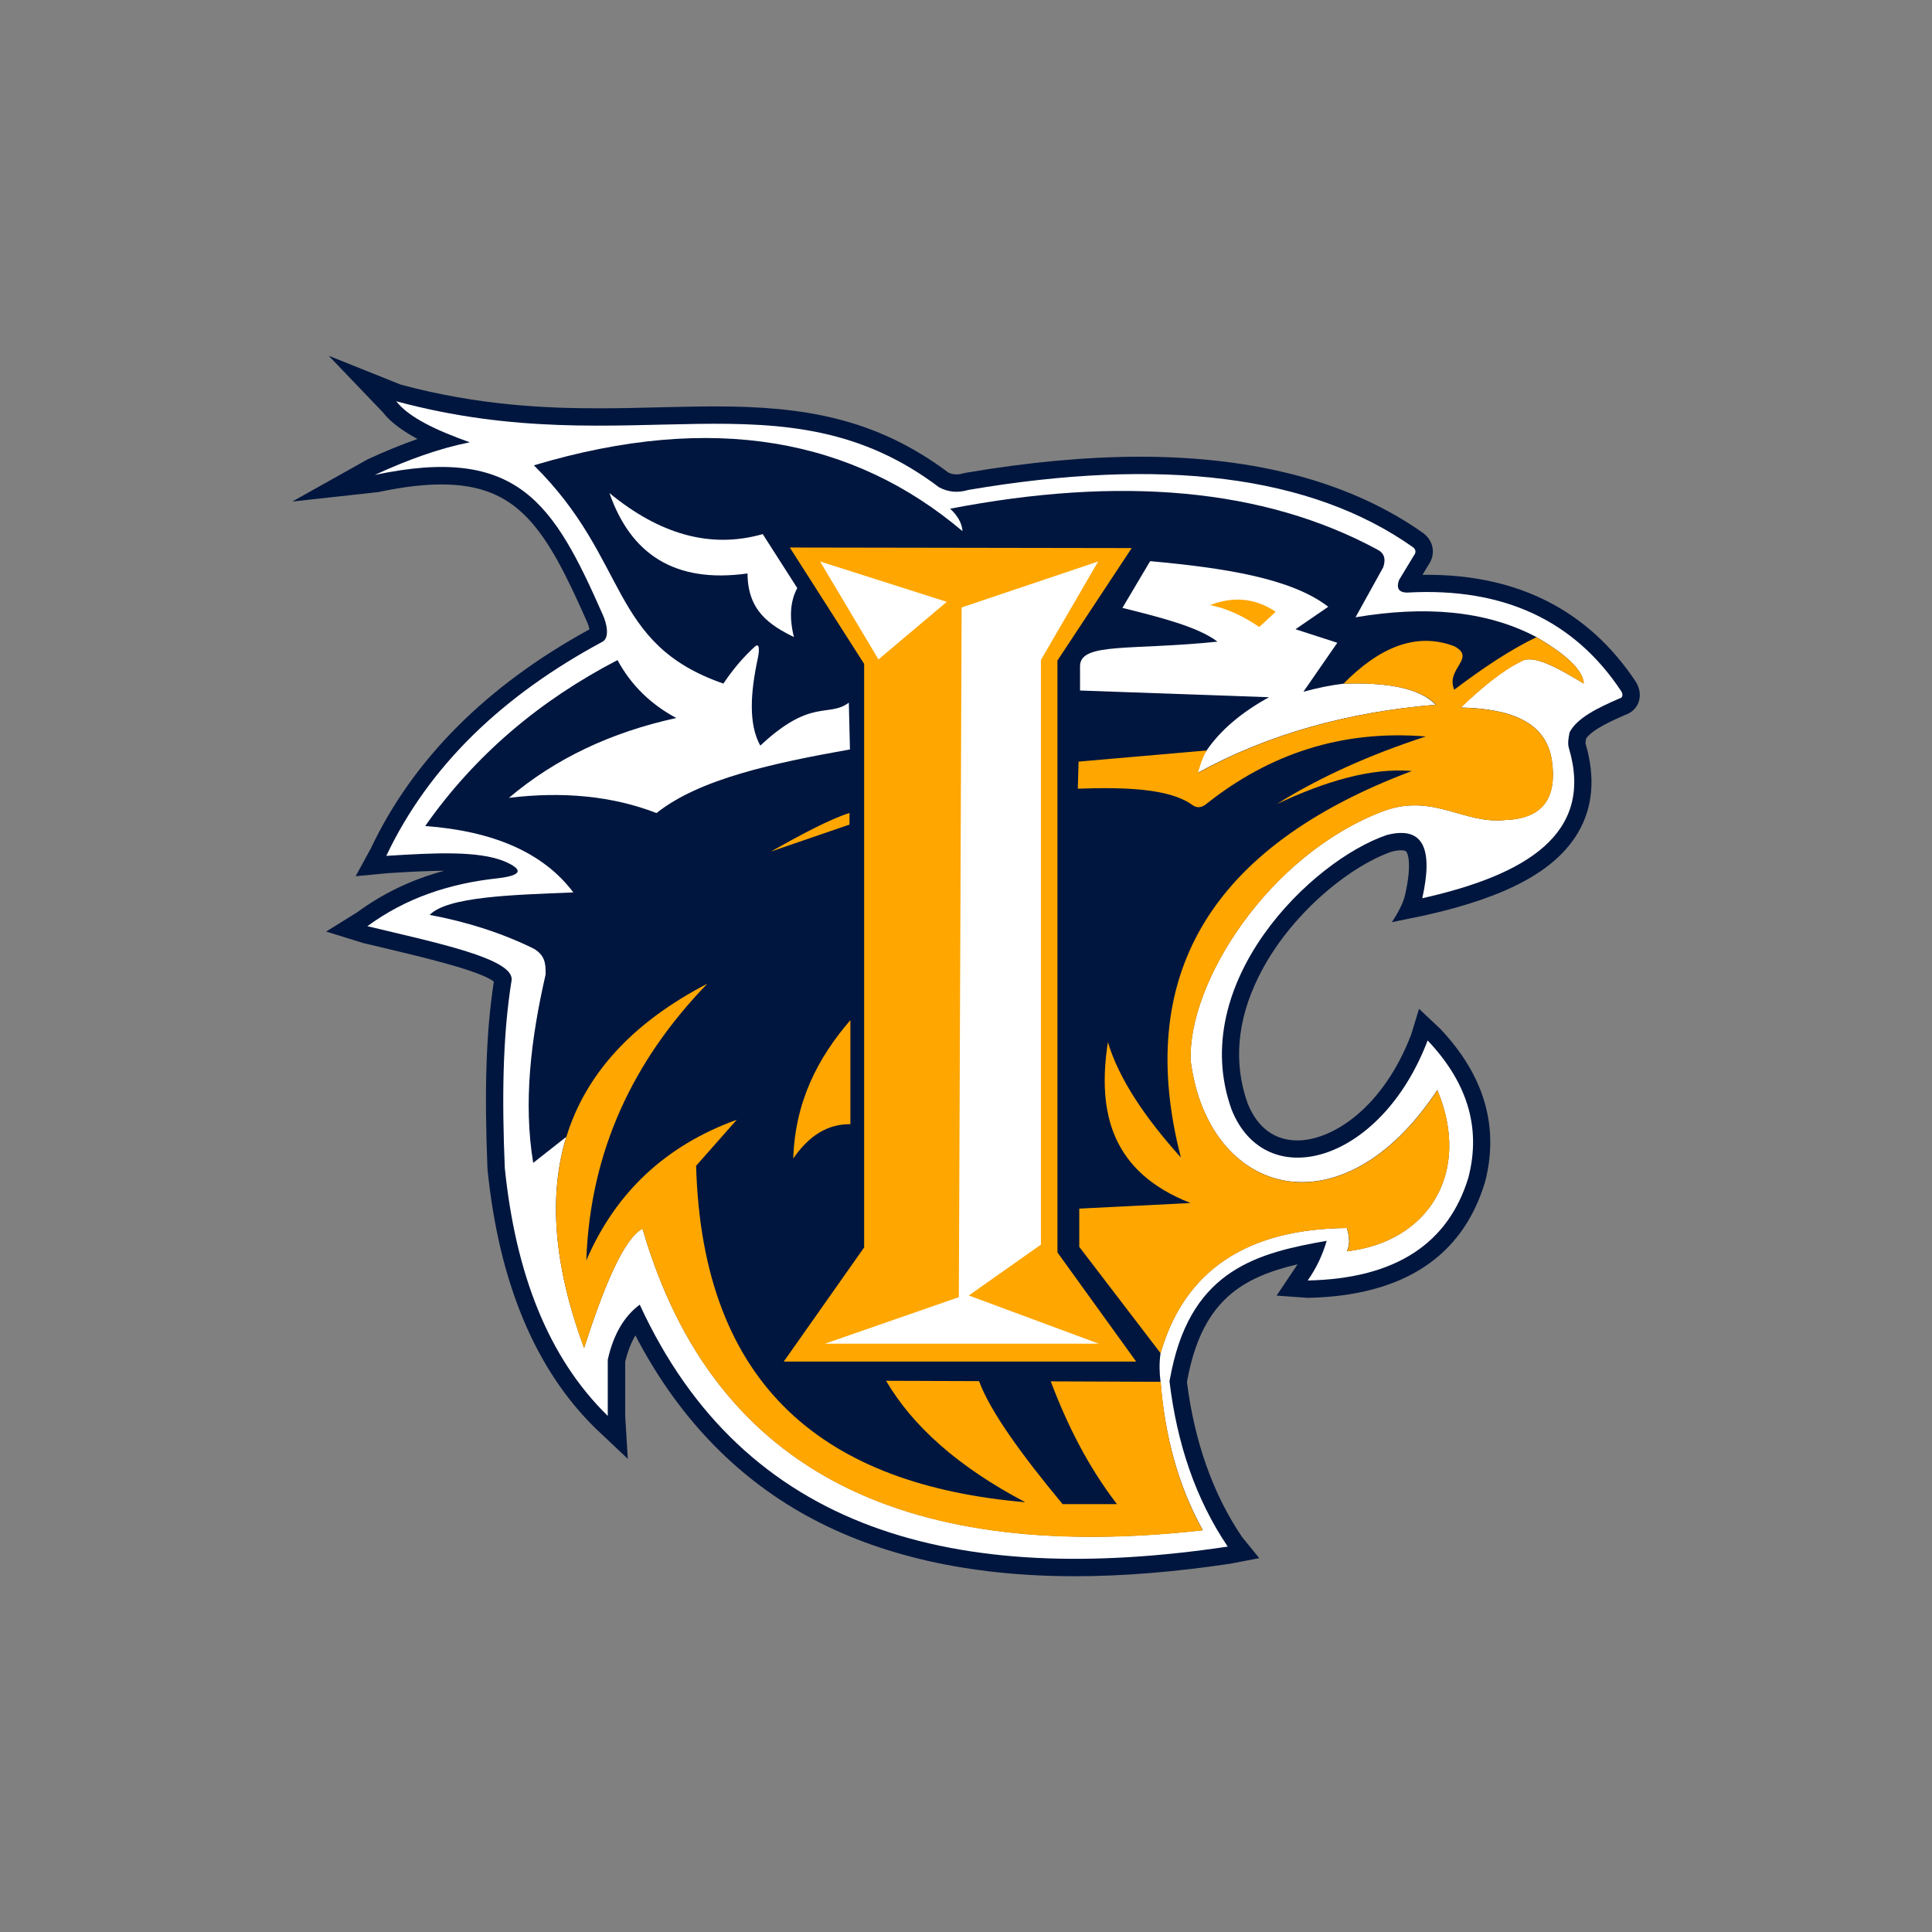 <?xml version="1.0" encoding="UTF-8"?>
<!-- Generator: Adobe Illustrator 27.7.0, SVG Export Plug-In . SVG Version: 6.00 Build 0)  -->
<svg xmlns="http://www.w3.org/2000/svg" xmlns:xlink="http://www.w3.org/1999/xlink" version="1.1" id="Layer_1" x="0px" y="0px" width="1728px" height="1728px" viewBox="0 0 1728 1728" style="enable-background:new 0 0 1728 1728;" xml:space="preserve">
<rect x="0" y="0" width="1728" height="1728" fill="#808080" stroke="none"/>
<style type="text/css">
	.st0{fill:none;}
	.st1{fill:#00163E;}
	.st2{fill:#FFFFFF;}
	.st3{fill:#FFA600;}
</style>
<g>
	<path class="st0" d="M676.9,564.9c-18.2,13-30.6,28-35.1,45.8c-77.3-24-92.9-122.2-165.3-196.4c128.7-29.2,256.9-49.1,378.7,55.1   c3.7-6.1,1.5-12.5-5-19.3c146.2-21,285.6-26.9,390.8,44.1l-32.6,56.9c86.9-16.8,164.1-12.9,213.3,51   c-21.4-10.9-38.8-17.6-49.8-17.8l-61.6,46.2c51.7,5.3,90.8,19.5,82.4,67.6c-9.7,38.2-41.9,43.7-90.7,24.9   c-97.2-11.9-202.1,83-229.5,182.8"></path>
	<path class="st1" d="M961.4,1409.8c-94.3,0-175.2-18.3-240.3-54.3c-64.4-35.6-115.8-89.8-152.8-161.1c-3.9,6.6-6.9,14.4-9.1,23.6   v48.5l2.3,38.3l-28.8-27.2c-53.9-52.7-86.4-130.5-96.6-231.2l-0.1-0.9c-2.9-71.2-1.2-123.1,5.7-167.5   c-11.6-9.6-64.9-22.2-97.3-29.9c-6.5-1.5-13-3.1-19.4-4.6l-33.3-10.3l27.7-17.2c23.2-17,48.9-29.4,78-37.2c-15.2,0.1-32,1-50.8,2.2   l-28.5,2.7l13.5-24.7c37.7-79.7,103.5-145.7,195.6-196.1c-0.3-1.8-1-4.2-2.3-7l-0.1-0.3c-36.7-83.2-61.5-122.3-129.9-122.3   c-16.4,0-34.8,2.2-56.4,6.8l-77.1,8.5l67.3-37.7c15.7-7.3,30.6-13.3,44.7-18.3c-12.7-6.8-23.9-14.7-31.3-24.2L294,318.2l64.4,25.8   c69.6,18.8,131,21.2,176.7,21.2c18.8,0,37.2-0.4,55-0.9c17.3-0.4,33.6-0.8,50-0.8c77.6,0,142.7,10.1,208.2,59.2   c2.4,1.1,4.7,1.6,7.2,1.6c1.9,0,4-0.3,6.2-1l1.9-0.4c56.1-9.6,108.7-14.4,156.4-14.4c103.9,0,189,23,253.1,68.4l1.2,1   c8.4,7.3,9.6,18.5,3.2,27.6l-5.2,8.6c1.4,0,2.8,0,4.1,0c81.8,0,144.6,32.2,186.7,95.7l0.7,1.2c4.5,8.3,2.7,14.9,1.3,18.2   c-2.2,4.9-6.3,8.5-11.7,10.3c-11.9,5.2-29,12.8-34.8,21.1c-0.5,2.7-0.5,3.8-0.5,4.2l0,0.1c8.9,30.2,6.7,57.1-6.7,79.8   c-20.1,34-63.3,57.4-136,73.8l-30.5,6.3c5.8-8.8,10.2-17.2,11.9-24.7c6.7-30.1,1.6-37.6,1-38.4c-0.7-0.8-2.2-1.2-4.7-1.2   c-2.3,0-5.1,0.4-8.3,1.2c-37.8,13-92.3,56.8-119.6,112.9c-18.9,38.7-22,76.5-9.3,112.3c8.7,21.6,24,33.1,44.5,33.1   c31.7,0,77-29.7,101.8-94.8l7-22.9l18.8,17.7c39.5,41.6,53.1,87.8,40.2,137.3l-0.2,0.6c-20.2,66.5-73.5,101.1-158.2,102.9l-28-2   l15-22.4c1.3-1.8,2.5-3.7,3.7-5.6c-48.5,11.4-83.5,31.7-97.4,97.7l-1.5,7.5c6.8,53.8,23.4,100.5,49.3,138.7l15.4,18.9l-26,5   C1050.9,1406,1004.2,1409.8,961.4,1409.8"></path>
	<path class="st2" d="M1450.1,618.3c-41.2-62.2-103.9-93.2-191.4-88.3c-7.9,0-9.9-4.1-7.4-11.2l13.2-21.8c2.4-3.1,1.7-5.5-0.5-7.4   c-91.6-64.9-225.3-80.8-397.9-51.4c-9,2.7-17.6,2.2-26.1-2.3c-139.6-105.6-275.2-20.1-485.6-77c11.5,14.8,36.7,26.3,65.8,36.7   c-27.3,5.4-55.8,15.7-85,29.2c128-27.2,159.9,25.2,203.7,124.5c4.5,9.7,6.1,21.5-0.1,24.7c-89.2,48-155.1,110.9-193.3,191.5   c43.1-2.7,82.2-4.8,106,5c18,7.9,14.2,12.7-6.8,15.1c-42.4,4.6-81.6,17.4-116.1,42.8c61.5,14.8,131.3,29,129,48.3   c-8.3,51-8.6,108.4-6.1,168c9.6,93.7,38.4,169.2,92.1,221.7v-50.3c5.1-22.8,14.8-39,28.6-49.2c93.6,203.4,283.2,252.6,525.9,216.4   c-28.8-42.6-45.4-92.3-52.1-147.9l2-10.1c19-90.3,77.8-104.8,138.6-115.5c-3.7,12.7-9.3,24.6-17,35.5c80-1.7,126-34,143.7-91.9   c12.1-46.4-2.3-86.8-36.4-122.8c-41.8,110-145,138.2-175.4,61.7c-40.5-113.4,71.5-222.7,139-245.5c33.7-8.6,41.1,14,31.6,56.6   c93.6-21,153.7-58,131.2-134.1c-1.3-3.8-0.6-8.9,0.6-14.4c6.9-13,25.1-21.7,44.1-30C1452,624,1451.5,620.9,1450.1,618.3"></path>
	<path class="st1" d="M1359.7,591.9c-16.5,8.1-34.6,23.1-53.3,40.9c44.4,1,76.6,12.6,81.6,47.6c4.9,34.4-9.1,51.9-41.8,53   c-37.1,4-64.1-24.2-108.6-8.1c-103.2,38.9-175.4,153.6-172.7,223.4c15.5,120.8,134.9,156.3,220.6,26.2   c31,73.8-8.1,136.1-80.9,144.2c2.9-5.8,2.5-12.2,0-20.8c-89.5,0.8-145.3,37.9-166.6,112c-1.3,9.4-1,17.5,0,25.5   c3.8,47.4,15.2,92.1,37.8,132.8c-257.6,28.7-436.3-46-501.1-269.7c-16.7,8.7-34.3,51-52.3,106.7c-26.9-72.7-32.2-135.6-15.9-188.8   l-29.6,23.3c-8.9-53.8-2.2-110.6,11.1-168.5c0.3-10.8-1.2-17.5-10.6-23.1c-28.7-14.1-59.8-24-93.1-30.2   c15.9-16.3,73.1-17.9,128.5-20.1c-26.9-35.8-71.8-54.9-132.5-59.4c44.9-64,103-112.6,172-148.4c12.5,23.1,30.4,39.9,52.6,51.8   c-58.4,12.7-108.4,36.4-149.7,71.4c48.5-5.9,92.7-1.6,132,13.6c38.3-30.5,104.1-44.6,173-56.9l-1-41.8   c-18.5,13.6-33.4-4.5-79.2,38.4c-10.7-19.5-8.8-47.3-2.2-78.2c2-9.7,0.7-13.4-2.5-10.5c-10.3,9.3-19.7,20.4-28.3,33.2   c-103.2-35.7-83.5-110.2-169.5-195.2c161-48.2,286.2-23.3,383.4,58.9c-0.6-7.6-4.7-14.2-11.1-20.1   c151.7-29.3,280.2-18.7,382.4,36.7c6,3.1,7.4,8.5,5,15.6l-24.8,44.8c61.3-10.3,116.1-6.4,161.6,17.6c25.3,14.8,41.7,28.9,42.5,41.6   C1393.5,597.6,1370.8,584.3,1359.7,591.9"></path>
	<path class="st2" d="M1135,623.6l-169-6v-22.1c0.5-21.1,45.5-13.6,122.9-21.6c-17.2-13.2-50.9-21.7-85-30.2l24.8-41.8   c65.7,6,126.1,15.1,159.3,40.8l-29.3,20.1l37.4,12.1l-30.3,43.8c12.8-3.5,24.7-5.9,35.8-7.2c38-1.3,67.6,3.5,82.5,18.8   c-77.3,6.4-148.8,25.7-213.1,61c1.9-6.3,3.8-12.4,5.8-16.3c0,0,0-0.1,0-0.1c0.5-0.9,1.1-1.8,1.7-2.6c0,0,0,0,0,0   c0.2-0.4,0.5-0.7,0.7-1.1C1092.1,652.4,1111.1,636.8,1135,623.6"></path>
	<path class="st3" d="M1075.8,1368.8c-257.6,28.7-436.3-46-501.1-269.7c-16.7,8.7-34.3,51-52.3,106.7   c-26.9-72.7-32.2-135.6-15.9-188.8c17.4-56.8,59.5-102.6,126.2-137.2c-66.3,68.4-104.9,149.8-108.3,247.5   c26-60.3,70.5-102.6,134.6-125.8l-36.4,41.2c5.6,198.6,116.3,285.6,294.4,300.9C856.1,1311.5,816,1275,792.5,1235l83.2,0.3   c9.6,26.4,37.4,65.1,74.7,110h48.6c-26.3-34.3-44.7-71.4-59.2-109.8l98.4,0.4C1041.8,1283.4,1053.2,1328.1,1075.8,1368.8"></path>
	<path class="st3" d="M760.6,912.4v93.1c-19.6-0.3-36.7,9.6-51.1,30.7C711.1,985.5,731.4,946.2,760.6,912.4"></path>
	<path class="st3" d="M759.8,727.1v10.4l-70.5,24.2C716.5,746.4,742.2,732.7,759.8,727.1"></path>
	<path class="st3" d="M1141,547.2l-14.7,13.6c-14.3-9.7-28.9-16.7-44-19.6C1103,533.2,1122.6,534.8,1141,547.2"></path>
	<path class="st2" d="M545.1,441c44,36.2,89.6,50.3,137.1,36.7l30.9,48.3c-6.1,11.2-7.5,25.6-3,43.8c-21.7-10.7-41.4-23.5-41.5-56.9   C603,522.1,564,495.2,545.1,441"></path>
	<path class="st3" d="M1388.1,680.5c4.9,34.4-9.1,51.9-41.8,53c-37.1,4-64.1-24.2-108.6-8.1c-103.2,38.9-175.4,153.6-172.7,223.4   c15.5,120.8,134.9,156.3,220.6,26.2c31,73.8-8.1,136-80.9,144.2c2.9-5.8,2.5-12.2,0-20.8c-89.5,0.8-145.3,37.9-166.6,112   l-72.8-95.2V1081l99.5-5c-70.6-27.7-83.6-80.7-73.9-143.9c9.9,32.9,33.1,67.4,65.3,103.2c-41.5-160.7,24.2-277.2,206.6-345.7   c-36.6-3.1-77.6,9.3-120.7,29.5c38.3-24,82.9-44,133.2-60.4c-75.2-6.1-139.9,15.6-196,60.1c-4.2,3.5-8.6,4.6-13.5,0.7   c-20.2-14.1-58.9-15.6-101.8-14.1l0.7-24.2l114.9-10c-0.3,0.3-0.5,0.7-0.7,1.1c0,0,0,0,0,0c-0.6,0.7-1.2,1.6-1.7,2.6   c0,0,0,0.1,0,0.1c-2,3.9-3.9,9.9-5.8,16.3c64.3-35.3,135.9-54.6,213.1-61c-14.9-15.2-44.5-20-82.5-18.8h-0.4   c32-32.4,64.9-46.5,99.1-33.5c20.2,10.7-8.1,20.1,0,38.9c25.7-19.5,50.4-35.9,73.5-47c25.3,14.8,41.7,28.9,42.5,41.6   c-22.9-13.7-45.6-27.1-56.7-19.5c-16.5,8.1-34.6,23.1-53.3,40.9C1350.8,633.9,1383,645.5,1388.1,680.5"></path>
	<polygon class="st3" points="706.4,489.7 772.9,593.8 772.9,1115.7 701,1217.8 1016.2,1217.8 945.8,1120.2 945.8,590.8    1012.2,490.2  "></polygon>
	<polygon class="st2" points="733.5,502.2 785.7,589.8 846.8,538.3  "></polygon>
	<polygon class="st2" points="860.1,543.3 982.2,502.2 931,590.3 931,1113.2 866.5,1158.7 982.7,1201.8 737.9,1201.8 857.6,1160.2     "></polygon>
</g>
</svg>
